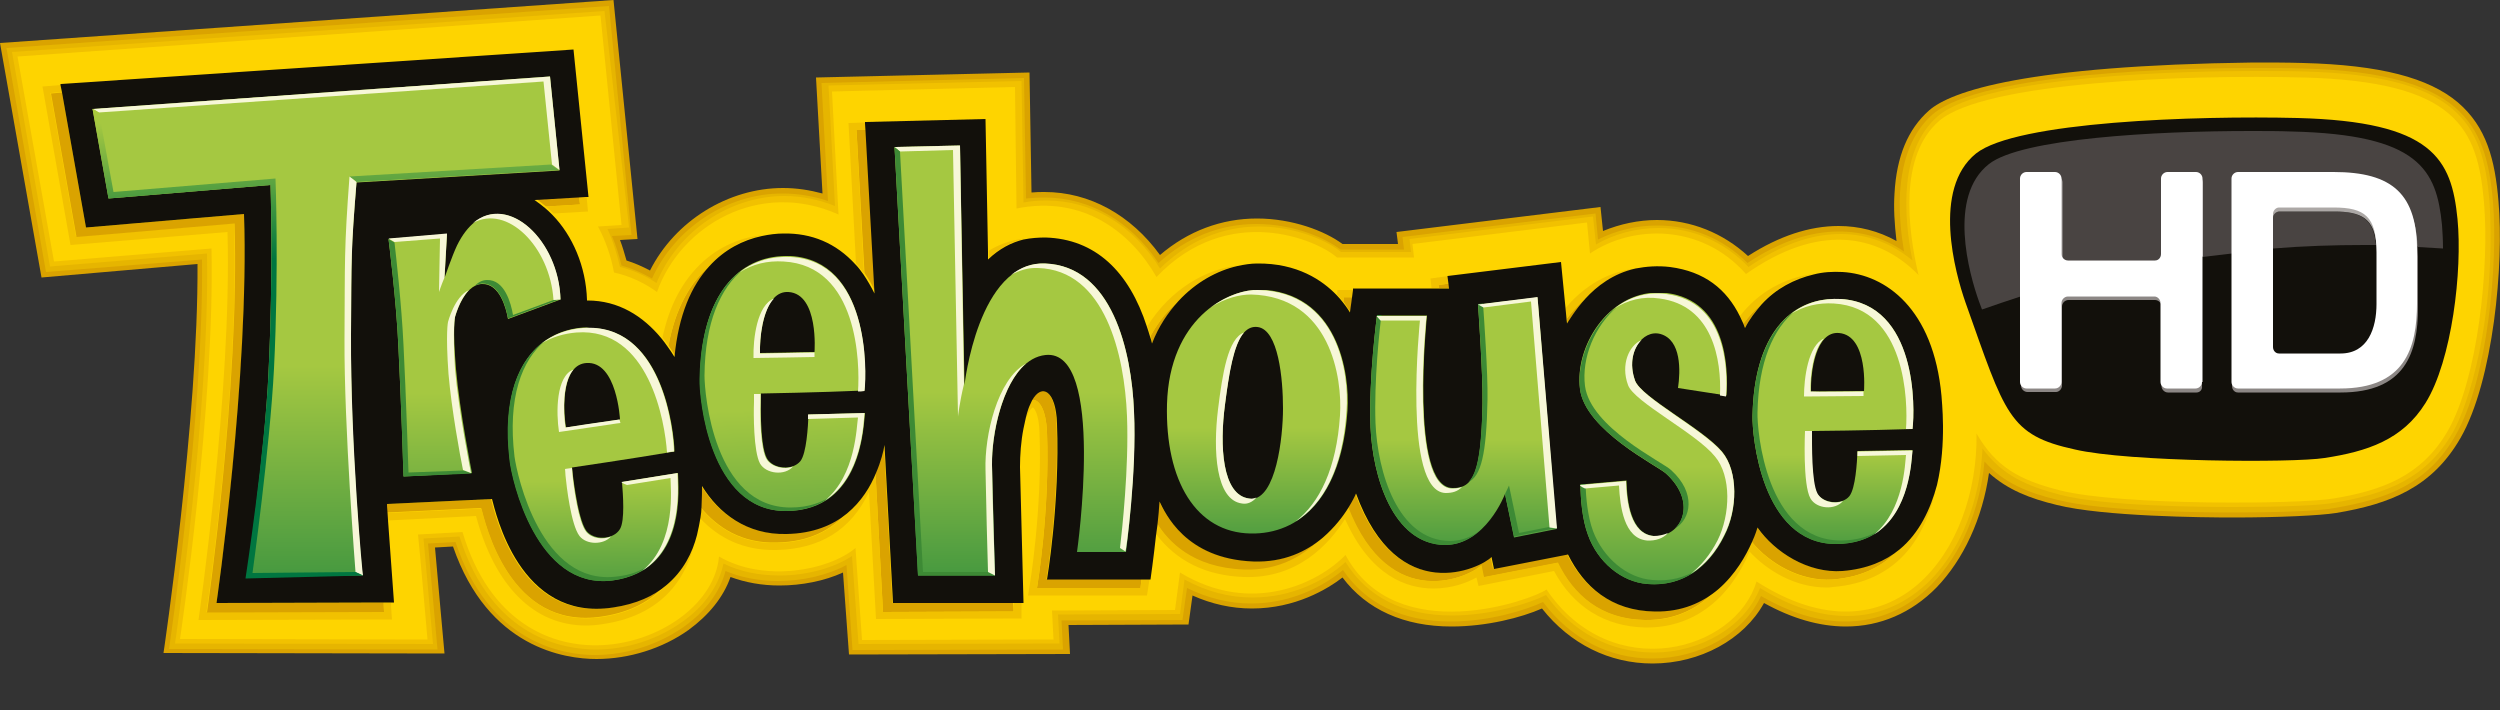 <?xml version="1.0" encoding="utf-8"?>
<!-- Generator: Adobe Illustrator 26.0.1, SVG Export Plug-In . SVG Version: 6.00 Build 0)  -->
<svg version="1.1" id="Слой_1" xmlns="http://www.w3.org/2000/svg" xmlns:xlink="http://www.w3.org/1999/xlink" x="0px" y="0px"
	 width="500px" height="142.1px" viewBox="0 0 500 142.1" style="enable-background:new 0 0 500 142.1;" xml:space="preserve">
<rect x="0" y="0" width="500" height="142.1" fill="#333333" stroke="none"/>
<style type="text/css">
	.st0{fill:#DAA300;}
	
		.st1{clip-path:url(#SVGID_00000005254803892027345720000004308588779528653742_);fill:url(#SVGID_00000043459232061761266550000006998462117481121722_);}
	.st2{fill:#E6B500;}
	.st3{fill:#F1C100;}
	.st4{fill:#FED400;}
	.st5{fill:#12100B;}
	
		.st6{clip-path:url(#SVGID_00000142143489965417527990000004866605628831538350_);fill:url(#SVGID_00000073693825284475313500000009034834913097306799_);}
	
		.st7{clip-path:url(#SVGID_00000000925337680934620690000004307452195382768016_);fill:url(#SVGID_00000116938135874248186650000010428161006039497116_);}
	
		.st8{clip-path:url(#SVGID_00000012466800929447671570000015022297044139417492_);fill:url(#SVGID_00000093867204318878858190000012215467166235804288_);}
	
		.st9{clip-path:url(#SVGID_00000004530817673401439720000010790231217195053476_);fill:url(#SVGID_00000118394660553050521920000006068665232465125292_);}
	
		.st10{clip-path:url(#SVGID_00000036235560033720071860000012255763259128524962_);fill:url(#SVGID_00000061461453552415061170000006330352762820333759_);}
	
		.st11{clip-path:url(#SVGID_00000111901304850717028560000013686631065537737350_);fill:url(#SVGID_00000112591992921941479160000004730143648478564266_);}
	
		.st12{clip-path:url(#SVGID_00000152254151948971318310000007479566375357087139_);fill:url(#SVGID_00000116941170794953096400000015388089033546355133_);}
	
		.st13{clip-path:url(#SVGID_00000101093099057377693060000005343281177638728111_);fill:url(#SVGID_00000122000577939461948980000016349178497118922137_);}
	
		.st14{clip-path:url(#SVGID_00000158729334078239883070000008816083665801826205_);fill:url(#SVGID_00000062177626646206466540000004086269846633564546_);}
	
		.st15{clip-path:url(#SVGID_00000041271203727311080320000013202838951831203246_);fill:url(#SVGID_00000037687527428333903410000012038826567974615691_);}
	.st16{fill:#3D8A35;}
	.st17{fill:#F7F7D8;}
	
		.st18{clip-path:url(#SVGID_00000145056445686277303530000005788009011376543129_);fill:url(#SVGID_00000026160522518990331530000005676730341605570182_);}
	.st19{fill:#494442;}
	.st20{fill:#8C8785;}
	.st21{fill:#ACA8A6;}
	.st22{fill:#FFFFFF;}
</style>
<g>
	<path class="st0" d="M330.5,132.7c-8.6,0-16.5-3.9-22.1-11c-4.1,1.8-11,3.6-18.1,3.6c-9.5,0-17-3.4-21.8-9.8
		c-3,2.3-9.4,6.2-18.1,6.2c-4.1,0-8.1-0.9-11.9-2.6l-0.8,5.8l-24,0.1l0.3,5.8l-44.2,0.1l-1.2-16.4c-3.7,1.7-8.3,2.6-12.7,2.6
		c-3.5,0-6.8-0.6-9.8-1.7c-1.4,4-4.3,7.6-8.4,10.6c-5.2,3.7-11.9,5.8-18.4,5.8c-6.3,0-21.7-2.2-28.7-22.5l-3.6,0.2
		c0.4,4.7,1.9,21.2,1.9,21.2l-56.2-0.1c0,0,7-46.9,6.8-77.8L8.3,55.5L0,8.6L122.7,0l4.8,47.8L124,48c0.5,1.3,0.9,2.7,1.3,4.1
		c1.6,0.5,3.2,1.2,4.7,2c5-9.9,15.6-16.5,26.6-16.5c2.7,0,5.3,0.4,7.9,1.1l-1.3-23.2l42.7-1l0.4,24c0.9-0.1,1.7-0.1,2.6-0.1
		c9,0,17.3,4.6,23.1,12.6c5.6-4.8,12.3-7.3,19.4-7.3c7.1,0,13.6,2.5,17.1,5.1l11.1,0l-0.3-2.4l40.8-5l0.5,4.8
		c3.4-1.4,7.1-2.2,10.8-2.2c6.8,0,13.2,2.6,18.2,7.2c6.2-4,12.3-6,18.1-6c4.1,0,8,1,11.6,3c-0.4-3.4-0.6-6.6-0.4-9.5
		c0.4-7.4,2.7-12.9,6.9-16.6c4.4-3.9,19.5-9,64.9-9.6c3.5,0,6.8,0,10,0.1c15.2,0.4,25,2.9,30.9,7.9c5.7,4.9,7.4,11.4,8.1,19.8
		c1.1,12.4-1,35.8-7.6,47.3c-5.7,9.9-14.1,13.2-24.9,15c-3.2,0.5-11.3,0.9-20.6,0.9c-5.9,0-26-0.2-35.2-2.5c-5.4-1.3-9.8-3-13.6-6.4
		c-1.3,9.1-5.1,17.3-10.5,22.9c-5,5.1-11.3,7.8-18.1,7.8c-5.3,0-10.8-1.6-16.4-4.7C348.8,127.9,340,132.7,330.5,132.7"/>
	<g>
		<defs>
			<path id="SVGID_1_" d="M3.5,11.3l7.3,41l31.5-2.6C43,81.3,36,127.8,36,127.8l49.5,0.1c0,0-1.6-18.4-1.9-21l8.9-0.5
				c10.6,35.7,49.8,22.8,51.3,4.9c8.9,5.2,21.8,2.9,27.3-1.7l1.3,18.5l38.3-0.1l-0.3-5.8l24.6,0l1-7.5c14.3,8.7,27.7,2.1,33.1-3.5
				c10.2,18.8,37.5,8.9,40.2,6.8c13.1,19.3,37.9,12.3,42-1.6c27.2,17.4,44.4-6.2,44-29.6c3.9,6.7,8.5,9.3,16.8,11.4
				c12,3,47.4,2.8,54.6,1.6c9.6-1.7,17.6-4.5,22.9-13.6c6-10.5,8.3-32.9,7.2-45.6c-1.3-14.9-5.5-24.2-36.1-25
				c-22.9-0.6-63.8,0.8-72.9,8.7c-8,7-6.3,21.4-4.1,30.8c-8.2-8.4-20.2-10.3-34.5-0.2c-9-10.2-22.8-9.8-31.1-4.1l-0.6-6.2l-34.9,4.3
				l0.3,2.7l-15.4,0c-3.9-3.5-21.7-11.2-36.1,3.8c-5.1-8.9-14.6-16.4-28-13.7L203,17.4l-36.7,0.9l1.3,24.6
				c-15.8-7.1-31.6,2.2-36.3,15.5c-2.5-1.8-5.4-3.2-8.6-3.9c-0.6-3.3-1.7-6.4-3.2-9.2l4.7-0.3l-4.2-41.9L3.5,11.3z"/>
		</defs>
		<clipPath id="SVGID_00000144332342941875091800000008941850230944589966_">
			<use xlink:href="#SVGID_1_"  style="overflow:visible;"/>
		</clipPath>
		
			<linearGradient id="SVGID_00000087370706978186629470000007886245569888114614_" gradientUnits="userSpaceOnUse" x1="-294.223" y1="917.198" x2="-283.2" y2="917.198" gradientTransform="matrix(66.301 0 0 66.301 19055.348 -60738.523)">
			<stop  offset="0" style="stop-color:#FDDD00"/>
			<stop  offset="1" style="stop-color:#FDD000"/>
		</linearGradient>
		
			<rect x="3.5" y="3.2" style="clip-path:url(#SVGID_00000144332342941875091800000008941850230944589966_);fill:url(#SVGID_00000087370706978186629470000007886245569888114614_);" width="494.4" height="138.9"/>
	</g>
	<g>
		<path class="st2" d="M121.8,1.2L1.3,9.6l7.9,44.8l31.2-2.5c0.4,31-6.6,77.9-6.6,77.9l53.7,0.1c0,0-1.4-15.8-1.9-21.2l5.5-0.3
			c6.7,20.3,21.7,22.6,27.9,22.6c6.3,0,12.7-2.1,17.7-5.6c4.4-3.1,7.3-7,8.4-11.2c3.1,1.3,6.7,2,10.5,2c5,0,10-1.2,13.7-3.2l1.2,17
			l42.1-0.1l-0.3-5.8l24.2-0.1l0.9-6.4c4.1,2,8.4,3.1,12.8,3.1c7.7,0,14.2-3.2,18.4-6.7c4.5,6.7,11.9,10.3,21.5,10.3
			c7.8,0,15.1-2.3,18.5-3.9c5.5,7.3,13.2,11.3,21.8,11.3c9.6,0,18.4-5.1,21.8-12.5c5.9,3.4,11.5,5.1,16.9,5.1
			c6.5,0,12.5-2.6,17.3-7.5c5.8-5.9,9.6-14.8,10.5-24.5c3.9,4.3,8.5,6.2,14.7,7.7c9.1,2.3,29,2.5,34.9,2.5c9.3,0,17.3-0.3,20.4-0.9
			c10.6-1.8,18.7-4.9,24.2-14.5c6.5-11.4,8.5-34.4,7.5-46.7c-0.7-8.1-2.3-14.4-7.7-19c-5.7-4.8-15.3-7.3-30.2-7.7
			c-3.2-0.1-6.5-0.1-10-0.1c-12.6,0-54.3,0.7-64.2,9.3c-3.9,3.4-6.1,8.8-6.5,15.8c-0.2,4,0.2,8,0.8,11.6c-3.9-2.7-8.4-4-13-4
			c-5.9,0-12,2.1-18.3,6.3c-4.9-4.9-11.2-7.5-18.1-7.5c-4.1,0-8.2,1-11.8,2.8l-0.5-5.2l-38.6,4.7l0.3,2.5l-12.7,0
			c-2.9-2.2-9.2-5.1-16.8-5.1c-7.3,0-14,2.7-19.6,7.8c-5.6-8.4-13.8-13.1-22.9-13.1c-1.2,0-2.4,0.1-3.6,0.2l-0.4-24.1l-40.5,1
			l1.3,23.6c-3-1-6-1.5-9.1-1.5c-11.1,0-21.5,6.9-26.1,17c-1.9-1.1-4-2-6.1-2.6c-0.5-2.1-1.1-4-1.9-5.9l3.9-0.2l-0.2-2L121.8,1.2"/>
		<path class="st3" d="M120.9,2.2L2.4,10.4L10,53.3l31.4-2.6c0.6,31.1-6.4,78-6.4,78l51.6,0.1c0,0-1.5-16.5-1.9-21.1l7.2-0.4
			c6.4,20.4,21.1,22.6,27.3,22.6c6.1,0,12.3-2,17.2-5.5c4.6-3.2,7.4-7.4,8.3-11.7c3.2,1.6,7.1,2.4,11.2,2.4c5.4,0,10.9-1.5,14.5-3.9
			l1.3,17.6l40.2-0.1l-0.3-5.8l24.4-0.1l0.9-6.9c4.4,2.4,8.9,3.6,13.6,3.6c8,0,14.7-3.5,18.6-7.1c4.3,7,11.6,10.7,21.3,10.7
			c8,0,15.9-2.6,18.8-4.1c5.3,7.5,13,11.5,21.5,11.5c9.7,0,18.4-5.4,21.3-12.9c6,3.7,11.9,5.6,17.4,5.6c6.3,0,12-2.5,16.7-7.2
			c6.1-6.2,9.9-15.9,10.4-26.3c4,5.4,8.8,7.5,15.7,9.3c9,2.3,28.8,2.4,34.7,2.4c9.2,0,17.2-0.3,20.2-0.9
			c10.3-1.8,18.2-4.8,23.5-14.1c2.8-4.9,8.7-21.9,7.3-46.2c-0.7-7.8-2.2-14-7.4-18.4c-5.5-4.7-14.9-7.1-29.6-7.5
			c-3.1-0.1-6.5-0.1-9.9-0.1c-12.5,0-53.9,0.7-63.5,9.1c-7.7,6.7-6.8,20-5,28.8c-4.2-3.5-9.1-5.3-14.4-5.3c-5.9,0-12,2.2-18.4,6.6
			c-4.8-5-11.1-7.8-18-7.8c-4.5,0-8.9,1.2-12.5,3.3l-0.6-5.6l-36.7,4.5l0.3,2.6l-14,0c-2.5-2.1-8.9-5.1-16.4-5.1
			c-7.4,0-14.2,2.9-19.8,8.4c-5.4-8.7-13.6-13.6-22.7-13.6c-1.5,0-3,0.1-4.6,0.4l-0.4-24.3l-38.6,0.9l1.3,24.1
			c-3.3-1.3-6.7-2-10.1-2c-11,0-21.4,7.1-25.6,17.4c-2.3-1.5-4.8-2.6-7.3-3.2c-0.6-2.6-1.4-5.2-2.5-7.6l4.3-0.3l-0.1-1L120.9,2.2"/>
	</g>
	<path class="st4" d="M496.8,40.5c-1.3-14.9-5.5-24.2-36.1-25c-22.9-0.6-63.8,0.8-72.9,8.7c-8,7-6.3,21.4-4.1,30.8
		c-8.2-8.4-20.2-10.3-34.5-0.2c-9-10.2-22.8-9.8-31.2-4.1l-0.6-6.2l-34.9,4.3l0.3,2.7l-15.4,0c-3.9-3.5-21.7-11.2-36.1,3.9
		c-5.1-8.9-14.6-16.4-28-13.7L203,17.4l-36.6,0.9l1.3,24.6c-15.8-7.1-31.6,2.2-36.3,15.5c-2.5-1.8-5.4-3.2-8.6-3.9
		c-0.6-3.3-1.7-6.4-3.2-9.2l4.7-0.3l-4.2-41.9L3.5,11.3l7.3,41l31.5-2.6C43,81.3,36,127.8,36,127.8l49.5,0.1c0,0-1.6-18.4-1.9-21
		l8.9-0.5c10.6,35.7,49.8,22.8,51.3,4.9c8.9,5.2,21.8,2.9,27.3-1.7l1.3,18.4l38.3-0.1l-0.3-5.8L235,122l1-7.5
		c14.3,8.7,27.7,2.1,33.1-3.5c10.2,18.9,37.5,8.9,40.2,6.9c13.1,19.3,37.9,12.3,42-1.6c27.2,17.4,44.4-6.2,44-29.6
		c3.9,6.7,8.5,9.3,16.8,11.4c12,3,47.4,2.8,54.6,1.6c9.6-1.6,17.6-4.4,22.9-13.6C495.6,75.6,497.9,53.2,496.8,40.5"/>
	<g>
		<path class="st0" d="M173.3,25.9l-2,0l1.6,28.7c0.8,1.1,1.5,2.4,2.2,3.8L173.3,25.9"/>
		<path class="st0" d="M109.2,41.3l6.8-0.4l-0.2-1.7l-8.7,0.5C107.8,40.2,108.5,40.7,109.2,41.3"/>
		<path class="st0" d="M140.2,97.1c0,0.9,0,2.5-0.1,4.3c3.4,4.2,8.4,7.3,15.2,7.1c6.7-0.1,11.1-2.7,14-5.9c-2.8,2.3-6.7,4-12.1,4.1
			C149.1,106.9,143.5,102.5,140.2,97.1"/>
		<path class="st0" d="M142.1,53c-3.9,3.3-7,8.5-8.4,16.1c0.5,0.7,0.9,1.4,1.4,2.1C135.9,62.8,138.5,56.9,142.1,53"/>
		<path class="st0" d="M352.3,60.8c-1.3,1.1-2.5,2.4-3.6,3.9c0.1,0.3,0.2,0.5,0.3,0.8C350,63.7,351.1,62.2,352.3,60.8"/>
		<path class="st0" d="M317.1,59.7c-1.6,1.4-2.8,2.8-3.7,4l0.1,1C313.8,64.1,315,62,317.1,59.7"/>
		<path class="st0" d="M270.1,62.3l0.4-2.9h-1.7l-0.1,0.9C269.4,61.4,269.9,62.2,270.1,62.3L270.1,62.3"/>
		<polygon class="st0" points="289.8,56.7 287.7,57 287.8,57.6 290,57.6 		"/>
		<path class="st0" d="M235.8,60.1c-2.2,1.9-4.1,4.2-5.7,7.1c0.1,0.5,0.3,0.9,0.4,1.4C231.8,65.2,233.7,62.4,235.8,60.1"/>
		<path class="st0" d="M98.2,99.8l-21,1c0,0.5,0.1,1.1,0.1,1.7l18.9-0.9c0.7,2.5,5.4,24.6,24.2,21.7c6-0.9,9.9-3.3,12.5-6.2
			c-2.5,2.1-6,3.7-10.6,4.4C103.6,124.4,98.9,102.3,98.2,99.8"/>
		<path class="st0" d="M211.3,84.6c-0.2-6.5-3-8.2-5-4.6c1.5-0.3,2.9,1.9,3.1,6.4c0.6,15.8-2,31.2-2,31.2l20.7,0
			c0,0,0.1-0.7,0.2-1.8l-19,0C209.3,115.8,211.9,100.4,211.3,84.6"/>
		<path class="st0" d="M351.4,105.4c-0.1,0.3-0.4,1.5-1.1,2.9c3.6,4.4,9.8,8,16.2,7.6c6.1-0.5,10.3-2.8,13.3-6.1
			c-2.8,2.3-6.5,3.9-11.4,4.3C361.5,114.6,354.7,110.3,351.4,105.4"/>
		<path class="st0" d="M313.4,110.8l-14.8,2.9l-0.5-2.4c-2.1,2.2-18.7,10.3-27.1-12.7c-0.2,0.5-0.7,1.5-1.5,2.8
			c8.5,21.7,24.7,13.8,26.7,11.7l0.5,2.4l14.8-2.9c3.1,6.3,8.5,11.3,17.4,11.4c6.7,0.1,11.3-2.8,14.5-6.2c-3.1,2.6-7.2,4.5-12.6,4.4
			C322,122.1,316.5,117.1,313.4,110.8"/>
		<path class="st0" d="M250.6,112.2c-13.7-0.5-17.7-9.9-18.8-12c-0.1,1.4-0.3,3-0.4,4.6c2.2,3.6,7.1,8.9,17.3,9.3
			c7.4,0.3,12.5-3.1,15.8-6.6C261.2,110.2,256.7,112.5,250.6,112.2"/>
		<path class="st0" d="M176.8,89c-0.3,1.1-0.7,3.2-1.7,5.6l1.5,27.8l26.1-0.1c0,0,0-0.7-0.1-1.8l-24.1,0.1L176.8,89"/>
		<path class="st3" d="M268.8,59.5h1.7l0.2-1.5h-3.2l-0.1,0.9c0.5,0.5,0.9,1,1.3,1.5L268.8,59.5"/>
		<path class="st3" d="M230.1,67.2c1.6-2.9,3.5-5.2,5.7-7.1c3.5-3.8,7.8-6.1,11.8-7c-6.3,0.7-13.4,4.6-18.1,12.1
			C229.7,65.9,229.9,66.5,230.1,67.2"/>
		<path class="st3" d="M204.9,47.7c-2.6,0.3-4.9,1.1-7.1,2.4l0,1.5C200.1,49.5,202.5,48.3,204.9,47.7"/>
		<path class="st3" d="M352.3,60.8c2.9-3.2,6.5-5.1,10.4-6c-5.8,0.7-11.1,3.7-14.7,8.4c0.2,0.5,0.5,1,0.7,1.5
			C349.8,63.2,351,61.9,352.3,60.8"/>
		<path class="st3" d="M317.1,59.7c2.2-2.4,5.6-4.9,10-6c-6.7,0.8-11.2,4.6-14,7.9l0.2,2.1C314.3,62.5,315.5,61,317.1,59.7"/>
		<polygon class="st3" points="287.7,57 289.8,56.7 289.7,55.2 286.1,55.7 286.3,57.6 287.8,57.6 		"/>
		<path class="st3" d="M142.1,53c3-3.3,6.7-5.2,10.5-6c-3.8,0.4-8.5,1.9-12.6,5.9c-3.7,3.6-6.2,8.5-7.5,14.6c0.4,0.5,0.8,1,1.2,1.6
			C135.1,61.4,138.2,56.2,142.1,53"/>
		<path class="st3" d="M228.1,117.6l-20.7,0c0,0,2.6-15.3,2-31.2c-0.2-4.6-1.6-6.7-3.1-6.4c-0.2,0.5-0.5,1-0.7,1.6
			c-0.4,1.2-0.8,2.5-1,4c0.2-0.6,0.3-1.2,0.5-1.7c0.7-1.8,1.3-2.4,1.5-2.4c0.3,0.2,1.2,1.4,1.3,5c0.6,15.5-2,30.7-2,30.9l-0.3,1.7
			l23.8,0l0.2-1.3c0,0,0.1-0.8,0.3-2h-1.5C228.1,116.9,228.1,117.6,228.1,117.6"/>
		<path class="st3" d="M116,40.9l-6.8,0.4c0.5,0.4,1,0.9,1.5,1.4l6.9-0.4l-0.3-3.2l-1.5,0.1L116,40.9"/>
		<path class="st3" d="M133,117.2c-2.6,2.9-6.6,5.3-12.5,6.2c-18.7,2.9-23.5-19.2-24.2-21.7l-18.9,0.9c0,0.4,0.1,0.9,0.1,1.5
			l17.7-0.9c3.8,14.1,11.6,21.9,22,21.9c1.1,0,2.3-0.1,3.5-0.3c13.2-2,17.3-10.9,18.5-17.8C138.3,110.6,136.5,114.3,133,117.2"/>
		<path class="st3" d="M76.7,122.3L76.7,122.3l-35.4,0.1c0,0,6.7-45.5,5.5-77.8l-31.6,2.7l-5.1-28.7l2.2-0.2L12.2,17l-3.7,0.3
			l5.6,31.7l31.4-2.6c0.9,31.7-5.8,77.6-5.8,77.6l38.7-0.1c0,0-0.2-2.3-0.2-3.3l-1.5,0C76.7,121.5,76.7,122.1,76.7,122.3"/>
		<path class="st3" d="M202.7,122.3l-26.1,0.1l-1.5-27.8c-1.1,2.7-2.9,5.7-5.8,8.1h0c-2.9,3.2-7.3,5.8-14,5.9
			c-6.8,0.2-11.8-2.9-15.2-7.1c0,0.6-0.1,1.3-0.2,2c3.9,4.3,9,6.5,14.8,6.5c0.2,0,0.4,0,0.6,0c8.7-0.2,14.9-4,18.5-11.6l1.4,25.4
			l29.1-0.1l0-1.5c0,0,0-0.7,0-1.8h-1.5C202.7,121.6,202.7,122.3,202.7,122.3"/>
		<path class="st3" d="M379.8,109.8c-3,3.3-7.3,5.7-13.3,6.1c-6.4,0.5-12.6-3.1-16.2-7.6c-1.1,2.6-3.3,6.5-6.8,9.5
			c-3.2,3.4-7.9,6.4-14.5,6.2c-8.9-0.2-14.3-5.1-17.4-11.5l-14.8,2.9l-0.5-2.4c-2.1,2.2-18.2,10.1-26.7-11.7c-1.1,1.8-2.8,4-5.1,6
			c-3.3,3.5-8.4,6.9-15.8,6.6c-10.3-0.4-15.1-5.7-17.3-9.3c-0.1,0.7-0.2,1.5-0.2,2.2c4.1,5.4,9.9,8.3,17.5,8.6
			c10.9,0.4,17.2-6.7,20.3-11.6c5.1,11.4,12.3,13.9,17.7,13.9c3.6,0,6.6-1.1,8.6-2.2l0.4,1.7l15.1-3c3.9,7.2,10.2,11.1,18.2,11.3
			h0.4c6.6,0,12.4-2.9,16.6-8.4c1.9-2.5,3.2-5,3.9-6.8c3.5,3.8,9.1,7.2,15.4,7.2c0.4,0,0.8,0,1.3-0.1c6.2-0.5,11.3-2.9,14.9-7.2
			c3.2-3.8,4.9-8.6,5.8-13.2C386,101.7,383.8,106.5,379.8,109.8"/>
		<path class="st3" d="M171.3,26l2,0l-0.1-1.5l-3.5,0.1l1.5,28.1c0.6,0.6,1.1,1.3,1.6,2L171.3,26"/>
		<path class="st0" d="M43.3,120.6c0,0,6.7-45.5,5.5-77.8l-31.6,2.7l-4.8-27l-2.2,0.2l5.1,28.7l31.6-2.7c1.1,32.3-5.5,77.8-5.5,77.8
			l35.4-0.1v-0.1c0-0.2-0.1-0.8-0.1-1.8L43.3,120.6"/>
		<path class="st0" d="M76.7,122.3L76.7,122.3L76.7,122.3z"/>
		<path class="st5" d="M388.3,79.2c-1.6-17.5-11.2-24.3-19.8-24.8c-2-0.1-3.9,0-5.8,0.5c-3.8,0.9-7.5,2.8-10.4,6
			c-1.2,1.4-2.4,2.9-3.3,4.7c-0.1-0.3-0.2-0.5-0.3-0.8c-0.2-0.5-0.5-1-0.7-1.5c-2.7-5.5-7.1-9-14-9.9c-2.5-0.3-4.8-0.1-6.9,0.3
			c-4.5,1-7.8,3.6-10,6c-2.1,2.3-3.3,4.4-3.7,5l-0.1-1l-0.2-2.1l-0.9-9.2l-22.7,2.8l0,0.1l0.2,1.5l0.1,0.9h-2.1h-1.5h-15.6l0,0.3
			l-0.2,1.5l-0.4,2.9l0,0.1c-0.2-0.3-0.6-1-1.4-2c-0.4-0.5-0.8-1-1.3-1.5c-2.8-2.9-7.8-6.4-15.9-6.3c-1.2,0-2.5,0.2-3.9,0.5
			c-4,0.9-8.3,3.2-11.8,7c-2.1,2.3-4,5.1-5.3,8.5c-0.1-0.5-0.2-0.9-0.4-1.4c-0.2-0.7-0.4-1.3-0.6-1.9c-3.6-11.2-10.4-17.6-20.3-17.9
			c-1.4,0-2.9,0.1-4.4,0.4c-2.4,0.6-4.8,1.8-7.1,4l0-1.5l-0.5-26.6l-24.1,0.6l0,0.3l0.1,1.5l1.8,32.5c-0.7-1.4-1.4-2.6-2.2-3.8
			c-0.5-0.7-1-1.4-1.6-2c-3.9-4.3-8.8-6.3-14.4-6.2c-1.4,0-2.9,0.2-4.3,0.5c-3.8,0.8-7.5,2.7-10.5,6c-3.6,3.9-6.2,9.8-7,18.2
			c-0.4-0.7-0.9-1.4-1.4-2.1c-0.4-0.6-0.8-1.1-1.2-1.6c-3.7-4.5-8.6-7.6-14.8-7.6h-0.1l0-0.1c-0.2-6.7-2.9-12.9-6.9-17
			c-0.5-0.5-1-1-1.5-1.4c-0.7-0.6-1.4-1.1-2.1-1.6l8.7-0.5l1.5-0.1l0.6,0l-3-29.5L12.1,16.8l0,0.2l0.3,1.5l4.8,27l31.6-2.7
			c1.1,32.3-5.5,77.8-5.5,77.8l33.4-0.1l1.5,0h0.6c0,0-0.8-10.9-1.2-16.5c0-0.6-0.1-1-0.1-1.5c-0.1-1-0.1-1.6-0.1-1.7l21-1
			c0.7,2.5,5.4,24.6,24.2,21.7c4.7-0.7,8.1-2.3,10.6-4.4c3.5-2.9,5.3-6.6,6.2-10.1c0.3-1.2,0.5-2.4,0.7-3.5c0.1-0.7,0.2-1.4,0.2-2
			c0.1-1.9,0.1-3.4,0.1-4.3c3.3,5.4,8.9,9.8,16.9,9.6c5.4-0.1,9.3-1.8,12.1-4.1c2.9-2.4,4.7-5.4,5.8-8.1c1-2.3,1.5-4.4,1.7-5.6
			l1.7,31.6l24.1,0h1.5h0.5c0,0-0.5-19.9-0.7-27.2c0-2.4,0.2-5.2,0.7-7.7c0.3-1.5,0.6-2.9,1-4c0.2-0.6,0.5-1.1,0.7-1.6
			c2-3.6,4.8-1.9,5,4.6c0.6,15.8-2,31.2-2,31.2l19,0h1.5h0.2c0,0,0.6-4.2,1.1-8.8c0.1-0.7,0.2-1.5,0.3-2.2c0.2-1.6,0.3-3.2,0.4-4.6
			c1.1,2.2,5.1,11.5,18.8,12c6.1,0.2,10.6-2,13.9-4.8c2.3-2,4-4.2,5.1-6c0.8-1.3,1.3-2.3,1.5-2.8c8.4,23,25,14.9,27.1,12.7l0.5,2.4
			l14.8-2.9c3.1,6.3,8.5,11.3,17.4,11.4c5.4,0.1,9.5-1.8,12.6-4.4c3.5-3,5.6-6.8,6.8-9.5c0.7-1.5,1-2.6,1.1-2.9
			c3.4,4.9,10.1,9.2,17,8.7c4.9-0.4,8.6-2,11.4-4.3c4-3.3,6.2-8.1,7.5-12.9C389.4,88.5,388.3,79.9,388.3,79.2"/>
	</g>
	<g>
		<defs>
			<path id="SVGID_00000168100060785529092910000001554939993047469479_" d="M178.9,29.4l4.7,85.7l15.4,0c0,0-0.4-14.7-0.6-22.1
				c-0.1-7.6,3.1-21.2,10.7-22c12.1-1.3,6.3,39.4,6.3,39.4l9.8,0c0,0,2.1-15.8,1.6-28.1c-0.5-12.3-4.4-29.1-17.8-29.6
				C195.6,52.3,192.9,77,192.9,77L192,29.1L178.9,29.4z"/>
		</defs>
		<clipPath id="SVGID_00000042714330645364296010000018144073641658490541_">
			<use xlink:href="#SVGID_00000168100060785529092910000001554939993047469479_"  style="overflow:visible;"/>
		</clipPath>
		
			<linearGradient id="SVGID_00000016065308441889297420000003027813377159799953_" gradientUnits="userSpaceOnUse" x1="-299.568" y1="894.512" x2="-288.546" y2="894.512" gradientTransform="matrix(-1.000000e-06 14.018 -14.018 -1.000000e-06 12742.424 4187.56)">
			<stop  offset="0" style="stop-color:#A5C841"/>
			<stop  offset="0.584" style="stop-color:#A5C841"/>
			<stop  offset="1" style="stop-color:#007640"/>
		</linearGradient>
		
			<rect x="178.9" y="29.1" style="clip-path:url(#SVGID_00000042714330645364296010000018144073641658490541_);fill:url(#SVGID_00000016065308441889297420000003027813377159799953_);" width="48.5" height="86"/>
	</g>
	<g>
		<defs>
			<path id="SVGID_00000093155744179836061330000012389535976434401471_" d="M249.8,99.7c-5.4-0.7-5.9-10.6-4.8-18.8
				c1-8.2,2.3-16,6.5-15.5c4.2,0.5,5.1,10.4,5.1,16.3c0,5.8-1.4,18.1-6.4,18.1C250.1,99.7,250,99.7,249.8,99.7 M251.4,58
				c-6,0-17.5,5.8-18,22.8c-0.4,15.5,5.9,25.7,16.7,25.9c9.8,0.2,18.2-7.2,19.4-24.6c0.5-7.5-1.9-23.8-17.8-24.2H251.4z"/>
		</defs>
		<clipPath id="SVGID_00000074438162726842098770000013564959515174761872_">
			<use xlink:href="#SVGID_00000093155744179836061330000012389535976434401471_"  style="overflow:visible;"/>
		</clipPath>
		
			<linearGradient id="SVGID_00000124840003473795916470000011139107116525914545_" gradientUnits="userSpaceOnUse" x1="-300.572" y1="888.521" x2="-289.55" y2="888.521" gradientTransform="matrix(-1.000000e-06 12.66 -12.66 -1.000000e-06 11500.149 3793.459)">
			<stop  offset="0" style="stop-color:#A5C841"/>
			<stop  offset="0.697" style="stop-color:#A5C841"/>
			<stop  offset="1" style="stop-color:#007640"/>
		</linearGradient>
		
			<rect x="233" y="58" style="clip-path:url(#SVGID_00000074438162726842098770000013564959515174761872_);fill:url(#SVGID_00000124840003473795916470000011139107116525914545_);" width="36.9" height="49"/>
	</g>
	<g>
		<defs>
			<path id="SVGID_00000096740597971888000690000005911150974258660755_" d="M18.5,21.8l3.2,17.9L54.1,37c0,0,0.6,17.2-0.4,37.5
				c-0.7,15.7-4.3,40.8-4.3,40.8l23.1-0.2c0,0-2.5-25.9-2.3-48.2c0.1-15.9-0.1-15.8,1.1-30.4l40.6-2.4L110,15.3L18.5,21.8z"/>
		</defs>
		<clipPath id="SVGID_00000051359608896811595920000018324240964914394519_">
			<use xlink:href="#SVGID_00000096740597971888000690000005911150974258660755_"  style="overflow:visible;"/>
		</clipPath>
		
			<linearGradient id="SVGID_00000068676520277399349520000009349845450792556219_" gradientUnits="userSpaceOnUse" x1="-299.348" y1="903.882" x2="-288.325" y2="903.882" gradientTransform="matrix(-1.000000e-06 14.437 -14.437 -1.000000e-06 13114.556 4309.083)">
			<stop  offset="0" style="stop-color:#A5C841"/>
			<stop  offset="0.539" style="stop-color:#A5C841"/>
			<stop  offset="1" style="stop-color:#007640"/>
		</linearGradient>
		
			<rect x="18.5" y="15.3" style="clip-path:url(#SVGID_00000051359608896811595920000018324240964914394519_);fill:url(#SVGID_00000068676520277399349520000009349845450792556219_);" width="93.4" height="100"/>
	</g>
	<g>
		<defs>
			<path id="SVGID_00000126319505523684041110000015255578173160378779_" d="M99.1,42.8c-2.8,0.1-5.6,2-7.7,6.3
				c-1,2.1-2.5,6.5-2.5,6.5l0.5-8.8l-11.7,1c0,0,1.6,12.4,2,22c0.5,9.5,1,25.5,1,25.5l13.7-0.7c0,0-2.5-12.5-3.2-20.8
				C90.5,65.6,91,63.4,91,63.4s1.7-6.5,5.4-6.6c3.5-0.1,4.8,4.7,5.2,7l10.5-3.9c-0.3-9.1-6.3-16.8-12.3-17.1H99.1z"/>
		</defs>
		<clipPath id="SVGID_00000169539354913536833210000017008179354989427087_">
			<use xlink:href="#SVGID_00000126319505523684041110000015255578173160378779_"  style="overflow:visible;"/>
		</clipPath>
		
			<linearGradient id="SVGID_00000156563074175199786110000006791465158079278497_" gradientUnits="userSpaceOnUse" x1="-299.568" y1="901.534" x2="-288.546" y2="901.534" gradientTransform="matrix(-1.000000e-06 14.018 -14.018 -1.000000e-06 12732.603 4187.56)">
			<stop  offset="0" style="stop-color:#A5C841"/>
			<stop  offset="0.585" style="stop-color:#A5C841"/>
			<stop  offset="1" style="stop-color:#007640"/>
		</linearGradient>
		
			<rect x="77.7" y="42.8" style="clip-path:url(#SVGID_00000169539354913536833210000017008179354989427087_);fill:url(#SVGID_00000156563074175199786110000006791465158079278497_);" width="34.5" height="52.5"/>
	</g>
	<g>
		<defs>
			<path id="SVGID_00000026882772612678733530000015125795331411723140_" d="M367.8,66.6c5.9,0.5,5,11.6,5,11.6s-8.2,0.1-10.3,0.1
				h-0.3C362.1,74.2,363.2,66.2,367.8,66.6 M350.5,83.2c-0.1,3.6,1.7,25.5,16.6,25.6c14.9,0.1,15.1-16.6,15.4-18.8l-11,0.2
				c-0.1,2.4-0.4,7.4-1.6,9c-1.5,1.9-5.3,1.5-6.5-0.5c-1.5-2.7-1.1-12.5-1.1-12.5s11.4-0.1,20.2-0.4c0.5-4,1-25-14.3-26
				c-0.4,0-0.7,0-1.1,0C358.2,59.7,350.8,66.8,350.5,83.2"/>
		</defs>
		<clipPath id="SVGID_00000063595612072360821490000017551977443129409672_">
			<use xlink:href="#SVGID_00000026882772612678733530000015125795331411723140_"  style="overflow:visible;"/>
		</clipPath>
		
			<linearGradient id="SVGID_00000080185355449694350690000009141490525919969204_" gradientUnits="userSpaceOnUse" x1="-299.568" y1="883.886" x2="-288.546" y2="883.886" gradientTransform="matrix(-1.000000e-06 14.017 -14.017 -1.000000e-06 12756.366 4187.27)">
			<stop  offset="0" style="stop-color:#A5C841"/>
			<stop  offset="0.665" style="stop-color:#A5C841"/>
			<stop  offset="0.888" style="stop-color:#007640"/>
			<stop  offset="1" style="stop-color:#007640"/>
		</linearGradient>
		
			<rect x="350.4" y="59.8" style="clip-path:url(#SVGID_00000063595612072360821490000017551977443129409672_);fill:url(#SVGID_00000080185355449694350690000009141490525919969204_);" width="33.1" height="49.2"/>
	</g>
	<g>
		<defs>
			<path id="SVGID_00000081613875071771423710000017335024439555270835_" d="M117.3,72.6c6.1-0.4,6.7,11.3,6.7,11.3
				s-9.2,1.4-10.8,1.6C112.5,81.2,112.5,72.9,117.3,72.6 M116.7,65.5c-9.5,0.7-16.8,8.9-14.7,26.6c0.4,3.7,5.3,25.9,20.5,24
				c15.2-2,13.1-19.1,13.1-21.5l-11.2,1.8c0.2,2.5,0.6,7.7-0.4,9.4c-1.3,2.2-5.2,2.3-6.7,0.4c-1.9-2.5-2.9-12.7-2.9-12.7
				s11.6-1.7,20.5-3.2c-0.1-4.1-2.3-24.7-17-24.7C117.5,65.5,117.1,65.5,116.7,65.5"/>
		</defs>
		<clipPath id="SVGID_00000010275217025963585140000010187147979706006924_">
			<use xlink:href="#SVGID_00000081613875071771423710000017335024439555270835_"  style="overflow:visible;"/>
		</clipPath>
		
			<linearGradient id="SVGID_00000131367856700028869750000011495944191579782077_" gradientUnits="userSpaceOnUse" x1="-299.17" y1="881.674" x2="-288.148" y2="881.674" gradientTransform="matrix(7.009200e-02 6.962 -6.962 7.009200e-02 6277.869 2082.211)">
			<stop  offset="0" style="stop-color:#A5C841"/>
			<stop  offset="0.455" style="stop-color:#A5C841"/>
			<stop  offset="1" style="stop-color:#007640"/>
		</linearGradient>
		
			<polygon style="clip-path:url(#SVGID_00000010275217025963585140000010187147979706006924_);fill:url(#SVGID_00000131367856700028869750000011495944191579782077_);" points="
			99.3,65.5 99.9,118.4 138.1,118 137.6,65.1 		"/>
	</g>
	<g>
		<defs>
			<path id="SVGID_00000157281069259414723060000001793775922164094108_" d="M157.7,58.4c6.1,0.4,5.2,12,5.2,12s-9.3,0.2-10.9,0.2
				C151.9,66.4,153,58.1,157.7,58.4 M140,75.8c-0.1,3.7,1.9,26.4,17.2,26.4c15.3,0,15.5-17.3,15.8-19.6l-11.3,0.3
				c-0.1,2.5-0.4,7.7-1.6,9.3c-1.6,2-5.5,1.6-6.7-0.5c-1.6-2.8-1.2-13-1.2-13s11.7-0.2,20.7-0.6c0.4-4.2,0.9-26-14.8-26.9
				c-0.3,0-0.7,0-1,0C147.9,51.3,140.2,58.7,140,75.8"/>
		</defs>
		<clipPath id="SVGID_00000080900233271311349340000014611738683182679444_">
			<use xlink:href="#SVGID_00000157281069259414723060000001793775922164094108_"  style="overflow:visible;"/>
		</clipPath>
		
			<linearGradient id="SVGID_00000033367747341883341020000010578965220397939594_" gradientUnits="userSpaceOnUse" x1="-297.92" y1="892.628" x2="-286.898" y2="892.628" gradientTransform="matrix(0.42 11.377 -11.377 0.42 10435.616 3038.361)">
			<stop  offset="0" style="stop-color:#A5C841"/>
			<stop  offset="0.463" style="stop-color:#A5C841"/>
			<stop  offset="1" style="stop-color:#007640"/>
		</linearGradient>
		
			<polygon style="clip-path:url(#SVGID_00000080900233271311349340000014611738683182679444_);fill:url(#SVGID_00000033367747341883341020000010578965220397939594_);" points="
			138,51.4 140,103.5 175.7,102.2 173.8,50.1 		"/>
	</g>
	<g>
		<defs>
			<path id="SVGID_00000122689700153983598730000011196121108845044105_" d="M295.6,60.9c0,0,1,13.9,0.9,19.8c-0.2,14-1.9,17-6,16.9
				c-8.7-0.2-5.1-34.5-5.1-34.5h-10c0,0-1.7,12.6-1.3,22.3c0.4,9.8,4.4,23.4,14.8,23.6c8.2,0.1,12.1-10.2,12.1-10.2l1.8,8.7l8.5-1.7
				l-3.8-46.3L295.6,60.9z"/>
		</defs>
		<clipPath id="SVGID_00000137106594626663681530000002573462552696204206_">
			<use xlink:href="#SVGID_00000122689700153983598730000011196121108845044105_"  style="overflow:visible;"/>
		</clipPath>
		
			<linearGradient id="SVGID_00000183933204715461428410000007186081110176419477_" gradientUnits="userSpaceOnUse" x1="-299.568" y1="888.715" x2="-288.546" y2="888.715" gradientTransform="matrix(-1.000000e-06 14.019 -14.019 -1.000000e-06 12751.453 4187.85)">
			<stop  offset="0" style="stop-color:#A5C841"/>
			<stop  offset="0.645" style="stop-color:#A5C841"/>
			<stop  offset="0.903" style="stop-color:#007640"/>
			<stop  offset="1" style="stop-color:#007640"/>
		</linearGradient>
		
			<rect x="273.7" y="59.4" style="clip-path:url(#SVGID_00000137106594626663681530000002573462552696204206_);fill:url(#SVGID_00000183933204715461428410000007186081110176419477_);" width="37.7" height="49.7"/>
	</g>
	<g>
		<defs>
			<path id="SVGID_00000082359225290739103720000004334032712929599635_" d="M316,77.8c1.1,8.3,15.4,15.3,17.2,16.9
				c6.6,6,2.9,12.9-2.4,12.5c-4.6-0.4-5.4-6.8-5.5-11.1l-9.2,0.8c0,2.7,0.3,6.9,1.5,10.1c1.9,5.3,6.6,9.4,11.9,9.8
				c7,0.6,12.3-3.4,15.4-9.7c2.6-5.1,2.8-12.8-0.5-16.8c-3.9-4.6-16.2-10.9-17.4-14.2c-2-5.5,1.5-10.3,5.1-9.3
				c4.2,1.2,4,7.4,3.5,10.8l9.7,1.5c0.4-5.6,0-19-12-20.5c-0.6-0.1-1.2-0.1-1.8-0.1C321.6,58.6,314.9,69.3,316,77.8"/>
		</defs>
		<clipPath id="SVGID_00000059295902716421718920000003637321474312015512_">
			<use xlink:href="#SVGID_00000082359225290739103720000004334032712929599635_"  style="overflow:visible;"/>
		</clipPath>
		
			<linearGradient id="SVGID_00000077294289700734583070000006413561345488492167_" gradientUnits="userSpaceOnUse" x1="-299.568" y1="886.198" x2="-288.546" y2="886.198" gradientTransform="matrix(-1.000000e-06 14.018 -14.018 -1.000000e-06 12754.05 4187.56)">
			<stop  offset="0" style="stop-color:#A5C841"/>
			<stop  offset="0.68" style="stop-color:#A5C841"/>
			<stop  offset="1" style="stop-color:#007640"/>
		</linearGradient>
		
			<rect x="314.9" y="58.6" style="clip-path:url(#SVGID_00000059295902716421718920000003637321474312015512_);fill:url(#SVGID_00000077294289700734583070000006413561345488492167_);" width="32.8" height="58.8"/>
	</g>
	<g>
		<defs>
			<path id="SVGID_00000119108002732161478910000013815311084175100548_" d="M69.9,35.3c0,0.2,1.4,0.8,1.3,1.1l40.6-2.4l-1.6-1.1
				L69.9,35.3z"/>
		</defs>
		<clipPath id="SVGID_00000127044788713143148190000005636464494334125701_">
			<use xlink:href="#SVGID_00000119108002732161478910000013815311084175100548_"  style="overflow:visible;"/>
		</clipPath>
		
			<linearGradient id="SVGID_00000081623190046628780010000005742606783820143002_" gradientUnits="userSpaceOnUse" x1="-310.481" y1="883.177" x2="-299.459" y2="883.177" gradientTransform="matrix(0.109 6.567 -6.567 0.109 5923.935 1925.112)">
			<stop  offset="0" style="stop-color:#E6E001"/>
			<stop  offset="2.040000e-03" style="stop-color:#E6E001"/>
			<stop  offset="0.539" style="stop-color:#A5C841"/>
			<stop  offset="1" style="stop-color:#007640"/>
		</linearGradient>
		
			<polygon style="clip-path:url(#SVGID_00000127044788713143148190000005636464494334125701_);fill:url(#SVGID_00000081623190046628780010000005742606783820143002_);" points="
			69.9,32.9 69.9,37.1 112,36.4 111.9,32.2 		"/>
	</g>
	<g>
		<path class="st16" d="M110.7,60l-8.1,3c-0.4-2.4-1.7-7.1-5.2-7c-1,0-1.8,0.5-2.5,1.2c0.5-0.3,1-0.4,1.5-0.5c3.5-0.1,4.8,4.7,5.2,7
			l10.5-3.9L110.7,60"/>
		<path class="st16" d="M368.1,108.1c-14.9-0.1-16.7-22-16.6-25.6c0.2-10.2,3.2-16.8,7.5-20.3c-4.9,3.3-8.3,10.1-8.5,21
			c-0.1,3.6,1.7,25.5,16.6,25.6c4,0,7-1.2,9.2-3C374.2,107.2,371.5,108.1,368.1,108.1"/>
		<path class="st16" d="M123.4,115.3c-15.2,2-20-20.3-20.5-24c-1.4-11.7,1.4-19.3,6.2-23.2c-5.4,3.7-8.7,11.5-7.2,24
			c0.4,3.7,5.3,25.9,20.5,24c3.2-0.4,5.7-1.6,7.5-3.1C128.2,114.2,126.1,115,123.4,115.3"/>
		<path class="st16" d="M158.1,101.5c-15.3,0-17.2-22.7-17.2-26.4c0.1-10.7,3.2-17.5,7.7-21.2c-5,3.4-8.5,10.5-8.7,21.9
			c-0.1,3.7,1.9,26.4,17.2,26.4c4.1,0,7.1-1.3,9.3-3.1C164.4,100.5,161.7,101.5,158.1,101.5"/>
		<path class="st16" d="M296.5,80.7c-0.2,9.4-1,13.9-2.8,15.7c2.5-1.2,3.6-5.5,3.8-16.5c0.1-5.2-0.7-16.4-0.9-19.2l-1,0.1
			C295.6,60.9,296.6,74.7,296.5,80.7"/>
		<path class="st16" d="M289.9,108.2c-10.4-0.2-14.4-13.8-14.8-23.6c-0.3-8.4,0.8-18.8,1.2-21.6h-0.9c0,0-1.7,12.6-1.3,22.4
			c0.4,9.7,4.4,23.4,14.8,23.6c2.7,0,4.9-1.1,6.7-2.6C294,107.5,292.1,108.2,289.9,108.2"/>
		<path class="st16" d="M303.8,106.6l-2-9.5c0,0-0.3,0.7-0.8,1.7l1.8,8.5l8.5-1.7l0-0.5L303.8,106.6"/>
		<path class="st16" d="M330.5,116c-5.2-0.4-9.9-4.5-11.9-9.8c-1.1-3-1.4-6.7-1.5-9.4l-1,0.1c0,2.7,0.3,6.9,1.5,10.1
			c1.9,5.3,6.6,9.4,11.9,9.8c3.9,0.3,7.3-0.8,10-2.9C337,115.5,334,116.3,330.5,116"/>
		<path class="st16" d="M333.2,94.7c4.5,4.1,4.2,8.7,1.8,11c3.2-1.9,4.3-7.1-0.8-11.7c-1.7-1.6-16.1-8.5-17.2-16.8
			c-0.7-5.6,1.9-12,6.5-15.9c-5.2,3.7-8.2,10.7-7.5,16.6C317.1,86.1,331.5,93.1,333.2,94.7"/>
		<path class="st17" d="M190.6,30l1,53.3c0,0,0.3-2.8,1.2-6.5L192,29.1l-13.1,0.3l1.1,0.9L190.6,30"/>
		<path class="st17" d="M226.8,82.3c-0.5-12.2-4.4-29.1-17.8-29.6c-2.7-0.1-4.9,0.8-6.8,2.3c1.6-0.9,3.4-1.5,5.4-1.4
			c13.4,0.4,17.3,17.3,17.8,29.6c0.4,10.5-1,22.9-1.4,26.4l1.1,0.7C225.2,110.3,227.4,94.5,226.8,82.3"/>
		<path class="st17" d="M248.8,66.5c-3.2,1.2-4.3,8.1-5.2,15.4c-1,8.2-0.5,18.1,4.8,18.8c1.1,0.2,2.1-0.3,2.9-1.2
			c-0.5,0.2-1,0.3-1.5,0.2c-5.4-0.7-5.9-10.6-4.8-18.8C245.8,74.8,246.7,68.9,248.8,66.5"/>
		<path class="st17" d="M251.6,58c-2.5-0.1-6.1,1-9.5,3.5c2.9-1.9,5.9-2.6,8.1-2.6c15.9,0.4,18.3,16.7,17.8,24.2
			c-0.7,10.6-4.1,17.5-8.9,21.2c5.5-3.4,9.5-10.6,10.2-22.1C269.9,74.7,267.6,58.4,251.6,58"/>
		<polygon class="st17" points="108.7,16.3 110.4,32.9 111.9,34 110,15.3 18.5,21.8 19.7,22.5 		"/>
		<path class="st17" d="M70.2,66.8c0.1-15.6,0-16.7,1.1-30.4l-1.4-1.1C68.8,50,69,51.9,68.9,67.8c-0.1,17.5,2.2,46.6,2.2,46.6
			l1.5,0.7C72.5,115.1,70.1,89.2,70.2,66.8"/>
		<path class="st17" d="M112.1,59.9c-0.3-11.8-10.4-21.3-17.5-15.3c6.8-3.8,15.4,4.7,16.1,15.4L112.1,59.9"/>
		<path class="st17" d="M88,47.7l-0.2,10.7c0,0,0.5-1.5,1.1-2.9l0.5-8.8l-11.7,1c0,0,0.8,0.5,1.2,0.7L88,47.7"/>
		<path class="st17" d="M360.8,79.3c1.6,0,11.9-0.1,11.9-0.1s0-0.4,0-0.9c-2.6,0-9.4,0.1-10.6,0c-0.1-3.1,0.5-8.3,2.7-10.6
			C361.6,69.1,360.8,75.7,360.8,79.3"/>
		<path class="st17" d="M366.8,60.7c14.4,0.9,14.8,19.6,14.4,25.1c0.4,0,0.8,0,1.3,0c0.5-4,1-25-14.3-26c-3.7-0.2-7.1,0.7-10,3
			C360.7,61.2,363.7,60.5,366.8,60.7"/>
		<path class="st17" d="M361,86.2c0,0-0.5,10.8,1.1,13.5c1.2,2.1,4.9,2.4,6.5,0.5c-1.8,0.7-4.2,0.1-5.1-1.5
			c-1.2-2.2-1.1-10-1.1-12.5C361.5,86.2,361,86.2,361,86.2"/>
		<path class="st17" d="M371.5,91.2l9.7-0.2c-0.2,1.6-0.4,11-6.4,15.9c7.3-4.5,7.5-15.1,7.7-16.8l-11,0.2
			C371.5,90.5,371.5,90.8,371.5,91.2"/>
		<path class="st17" d="M115.3,66.5c14.5-1.1,17.7,17.9,18.1,24c0.5-0.1,1-0.2,1.4-0.2c-0.1-4.2-2.4-25.9-18.2-24.7
			c-3.1,0.2-6,1.3-8.3,3.1C110.4,67.4,112.8,66.7,115.3,66.5"/>
		<path class="st17" d="M111.8,86.4c1.3-0.2,8.2-1.2,10.2-1.5c0.4-0.1,2.1-0.3,2.1-0.3s-0.1-0.2-0.2-0.7c-0.2,0-1.9,0.3-2.1,0.3
			c-2.8,0.4-7.6,1.1-8.7,1.3c-0.5-3.3-0.6-9.1,1.6-11.6C111.2,75.2,111.2,82.5,111.8,86.4"/>
		<path class="st17" d="M115.9,107.2c1.4,1.8,4.8,1.8,6.3,0.1c-1.7,0.7-3.9,0.4-5-1c-1.5-2-2.4-8.4-2.7-11.3c0-0.3-0.1-1.2-0.1-1.4
			c-0.9,0.1-1.4,0.2-1.4,0.2s0.1,0.9,0.1,1.3C113.3,97.2,114.2,105,115.9,107.2"/>
		<path class="st17" d="M135.5,94.6l-11.2,1.8c0,0.2,1.1,0.6,1.1,0.6l8.7-1.4c0,1.8,1.3,12.9-5.6,18.5
			C136.9,108.9,135.5,96.6,135.5,94.6"/>
		<line class="st17" x1="126.4" y1="96.9" x2="135.1" y2="95.6"/>
		<path class="st17" d="M150.7,71.6c1.6,0,12.2-0.2,12.2-0.2s0-0.4,0-0.9c-2.6,0-9.6,0.2-10.9,0.2c-0.1-3.2,0.5-8.6,2.8-11
			C151.4,61,150.6,67.8,150.7,71.6"/>
		<path class="st17" d="M156.7,52.3c14.9,0.8,15.3,20.3,14.9,26c0.4,0,0.8,0,1.3-0.1c0.5-4.1,0.9-26-14.8-26.8
			c-3.7-0.2-7.3,0.8-10.2,3.1C150.5,52.8,153.5,52.1,156.7,52.3"/>
		<path class="st17" d="M150.8,78.8c0,0,0,1.2,0,1.6c-0.1,2.4-0.1,9.9,1.2,12.3c1.2,2.1,5,2.5,6.6,0.6c-1.8,0.7-4.3,0.1-5.3-1.5
			c-1.2-2.1-1.3-8.3-1.2-11.3c0-0.3,0-1.5,0-1.7C151.3,78.8,150.8,78.8,150.8,78.8"/>
		<path class="st17" d="M161.6,83.8l10-0.3c-0.3,1.7-0.4,11.5-6.6,16.6c7.5-4.7,7.7-15.7,7.9-17.5l-11.3,0.3
			C161.6,83.2,161.6,83.5,161.6,83.8"/>
		<polygon class="st17" points="306.2,60.3 309.9,105.5 311.4,105.7 307.5,59.4 295.6,60.9 296.7,61.5 		"/>
		<path class="st17" d="M284,64c0,0-3.6,34.3,5.1,34.6c1.4,0,2.4-0.3,3.3-1.2c-0.6,0.2-1.2,0.3-2,0.3c-8.7-0.2-5.1-34.5-5.1-34.5
			h-10l0.8,0.9H284"/>
		<path class="st17" d="M329.4,108.1c1.7,0.1,3.2-0.4,4.2-1.5c-0.9,0.4-1.9,0.6-2.9,0.6c-4.6-0.4-5.4-6.8-5.5-11l-9.2,0.8
			c0,0.3,1,0.7,1,0.7l6.8-0.6C324,101.3,324.8,107.7,329.4,108.1"/>
		<path class="st17" d="M331.9,59.7c10.7,1.4,12.4,12.3,12.1,19.4c0.7,0.1,1.2,0.2,1.2,0.2c0.4-5.6,0-19-12-20.5
			c-4-0.5-7.5,0.7-10.3,2.9C325.5,60,328.6,59.2,331.9,59.7"/>
		<path class="st17" d="M344.4,90.4c-3.9-4.6-16.2-10.9-17.4-14.3c-1.2-3.4-0.4-6.4,1.3-8.1c-2.5,1.1-4.2,4.9-2.7,9
			c1.2,3.4,13.6,9.6,17.4,14.3c3.3,3.9,3.1,11.6,0.5,16.8c-1.4,2.7-3.2,5-5.4,6.7c2.8-1.7,5.1-4.4,6.7-7.7
			C347.5,102,347.7,94.3,344.4,90.4"/>
	</g>
	<g>
		<defs>
			<path id="SVGID_00000141427458165421171830000001106811035947345309_" d="M21.7,39.7L54.1,37c0,0,0.6,17.2-0.4,37.5
				c-0.7,15.7-4.6,41.2-4.6,41.2l23.5-0.6c0,0-0.9-0.4-1.5-0.7l-20.6,0.2c0,0,3.5-25.2,4.3-40.9c1-20.2,0.3-38,0.3-38l-32.4,2.7
				l-2.9-15.9l-1.3-0.8L21.7,39.7z"/>
		</defs>
		<clipPath id="SVGID_00000043425942357215880340000012346567812649945267_">
			<use xlink:href="#SVGID_00000141427458165421171830000001106811035947345309_"  style="overflow:visible;"/>
		</clipPath>
		
			<linearGradient id="SVGID_00000140702789596360027730000004328087045166473374_" gradientUnits="userSpaceOnUse" x1="-313.083" y1="883.726" x2="-302.061" y2="883.726" gradientTransform="matrix(9.014900e-02 5.454 -5.454 9.014900e-02 4892.048 1619.716)">
			<stop  offset="0" style="stop-color:#E6E001"/>
			<stop  offset="2.040000e-03" style="stop-color:#E6E001"/>
			<stop  offset="0.539" style="stop-color:#A5C841"/>
			<stop  offset="1" style="stop-color:#007640"/>
		</linearGradient>
		
			<polygon style="clip-path:url(#SVGID_00000043425942357215880340000012346567812649945267_);fill:url(#SVGID_00000140702789596360027730000004328087045166473374_);" points="
			16.9,21.8 18.5,116.5 74.1,115.6 72.5,20.9 		"/>
	</g>
	<path class="st16" d="M81.7,94.5c0,0-0.5-15.9-1-25.5c-0.4-8.3-1.5-17.9-1.8-20.5l-1.2-0.7c0,0,1.6,12.4,2,22
		c0.5,9.5,1,25.5,1,25.5l13.7-0.6c0,0-1-0.4-1.7-0.6L81.7,94.5"/>
	<path class="st17" d="M91,63.4c0,0,0.9-3.5,2.8-5.4c-2.9,1.3-4.2,6.4-4.2,6.4s-0.5,2.1,0.1,10.4c0.6,7,2.3,16.3,2.9,19.2l1.6,0.6
		c0,0-2.5-12.5-3.2-20.8C90.5,65.6,91,63.4,91,63.4"/>
	<path class="st16" d="M184.6,114.4L180,30.3l-1.1-0.9l4.7,85.7l15.4,0c0,0-0.7-0.4-1.4-0.7L184.6,114.4"/>
	<path class="st17" d="M205.2,72.7c-5.8,3.2-8.3,14.5-8.1,21.2c0.1,6.3,0.4,17.1,0.5,20.5l1.4,0.7c0,0-0.5-14.7-0.6-22.1
		C198.3,86.8,200.4,76.8,205.2,72.7"/>
	<path class="st5" d="M393.1,60.5c-2.1-6-6.7-22.7,2.1-29.8c8-6.4,44-7.6,64.3-7.1c27.1,0.7,30.8,8.2,32,20.2
		c1,10.3-1.1,28.3-6.4,36.8c-4.6,7.4-11.7,9.7-20.2,11c-6.3,1-39.2,0.8-49.9-1.7C401.7,87,401.1,83,393.1,60.5"/>
	<path class="st19" d="M454.6,49.7v-6.1c0-0.7,0.6-1.3,1.2-1.3h10.9c5.5,0,8,1.4,8.5,6.7c-0.8,0-1.6,0-2.4,0
		C466.8,49,460.7,49.2,454.6,49.7 M396.4,61.9c-0.2-0.5-0.4-1.1-0.6-1.6c-2-5.6-6.3-21,2-27.5c6.5-5.1,33-6.6,52.4-6.6
		c2.9,0,5.6,0,8.1,0.1c25.5,0.6,29,7.6,30.1,18.7c0.1,1.4,0.2,3,0.2,4.7c-1.7-0.1-3.4-0.2-5.1-0.3c-0.6-10.2-5.7-14-16.7-14h-19.1
		c-0.7,0-1.3,0.6-1.3,1.3v14c-2,0.2-3.9,0.5-5.9,0.7V36.5c0-0.7-0.6-1.3-1.3-1.3h-5.7c-0.7,0-1.3,0.6-1.3,1.3v15.1
		c0,0.5-0.2,0.8-0.5,1.1c-0.4,0.1-0.8,0.2-1.3,0.2h-16.8c-0.7,0-1.3-0.6-1.3-1.3V36.5c0-0.7-0.6-1.3-1.2-1.3h-5.7
		c-0.7,0-1.3,0.6-1.3,1.3v22.8C401.6,60.1,399,61,396.4,61.9"/>
	<path class="st20" d="M439.3,78.5h-5.7c-0.7,0-1.3-0.6-1.3-1.3V61.3c0-0.7-0.6-1.3-1.3-1.3h-17.3c-0.7,0-1.3,0.6-1.3,1.3v15.8
		c0,0.7-0.6,1.3-1.2,1.3h-5.7c-0.7,0-1.3-0.6-1.3-1.3V59.3c8.6-2.6,17.4-4.8,26.2-6.4h0.6c0.3,0,0.5-0.1,0.7-0.2
		c2.9-0.5,5.8-1,8.7-1.4v25.9C440.5,77.9,440,78.5,439.3,78.5"/>
	<path class="st21" d="M431.8,52.7c0.3-0.2,0.5-0.6,0.5-1.1V36.5c0-0.7,0.6-1.3,1.3-1.3h5.7c0.7,0,1.3,0.6,1.3,1.3v14.8
		C437.6,51.7,434.7,52.1,431.8,52.7 M404.3,59.3V36.5c0-0.7,0.6-1.3,1.3-1.3h5.7c0.7,0,1.2,0.6,1.2,1.3v15.1c0,0.7,0.6,1.3,1.3,1.3
		h16.8C421.7,54.5,412.9,56.7,404.3,59.3"/>
	<path class="st20" d="M468.1,78.5h-20.5c-0.7,0-1.2-0.6-1.2-1.3V50.5c2.7-0.3,5.5-0.6,8.2-0.8v20.4c0,0.7,0.6,1.3,1.3,1.3h12.3
		c5.5,0,7.2-5,7.2-9.9V51.3c0-0.8,0-1.6-0.1-2.3c2.7,0,5.5,0.1,8.2,0.2c0,0.7,0.1,1.4,0.1,2.1v10.2
		C483.6,70.5,481.1,78.5,468.1,78.5"/>
	<path class="st21" d="M446.4,50.5v-14c0-0.7,0.6-1.3,1.3-1.3h19.1c11.1,0,16.2,3.8,16.7,14c-2.7-0.1-5.5-0.2-8.2-0.2
		c-0.5-5.3-3-6.7-8.5-6.7h-10.9c-0.7,0-1.3,0.6-1.3,1.3v6.1C451.9,49.9,449.1,50.2,446.4,50.5"/>
	<path class="st22" d="M440.4,76.4c0,0.7-0.6,1.3-1.3,1.3h-5.7c-0.7,0-1.3-0.6-1.3-1.3V60.6c0-0.7-0.6-1.3-1.2-1.3h-17.3
		c-0.7,0-1.3,0.6-1.3,1.3v15.8c0,0.7-0.6,1.3-1.3,1.3h-5.7c-0.7,0-1.3-0.6-1.3-1.3V35.7c0-0.7,0.6-1.3,1.3-1.3h5.7
		c0.7,0,1.3,0.6,1.3,1.3v15.1c0,0.7,0.6,1.3,1.3,1.3H431c0.7,0,1.2-0.6,1.2-1.3V35.7c0-0.7,0.6-1.3,1.3-1.3h5.7
		c0.7,0,1.3,0.6,1.3,1.3V76.4"/>
	<path class="st22" d="M466.7,34.4h-19.1c-0.7,0-1.3,0.6-1.3,1.3v40.7c0,0.7,0.6,1.3,1.3,1.3H468c12.9,0,15.4-8,15.4-17V50.5
		C483.5,38.8,478.5,34.4,466.7,34.4 M475.3,60.8c0,4.8-1.7,9.9-7.2,9.9h-12.3c-0.7,0-1.2-0.6-1.2-1.3V42.8c0-0.7,0.6-1.3,1.2-1.3
		h10.9c6.3,0,8.6,1.8,8.6,9V60.8z"/>
</g>
</svg>
